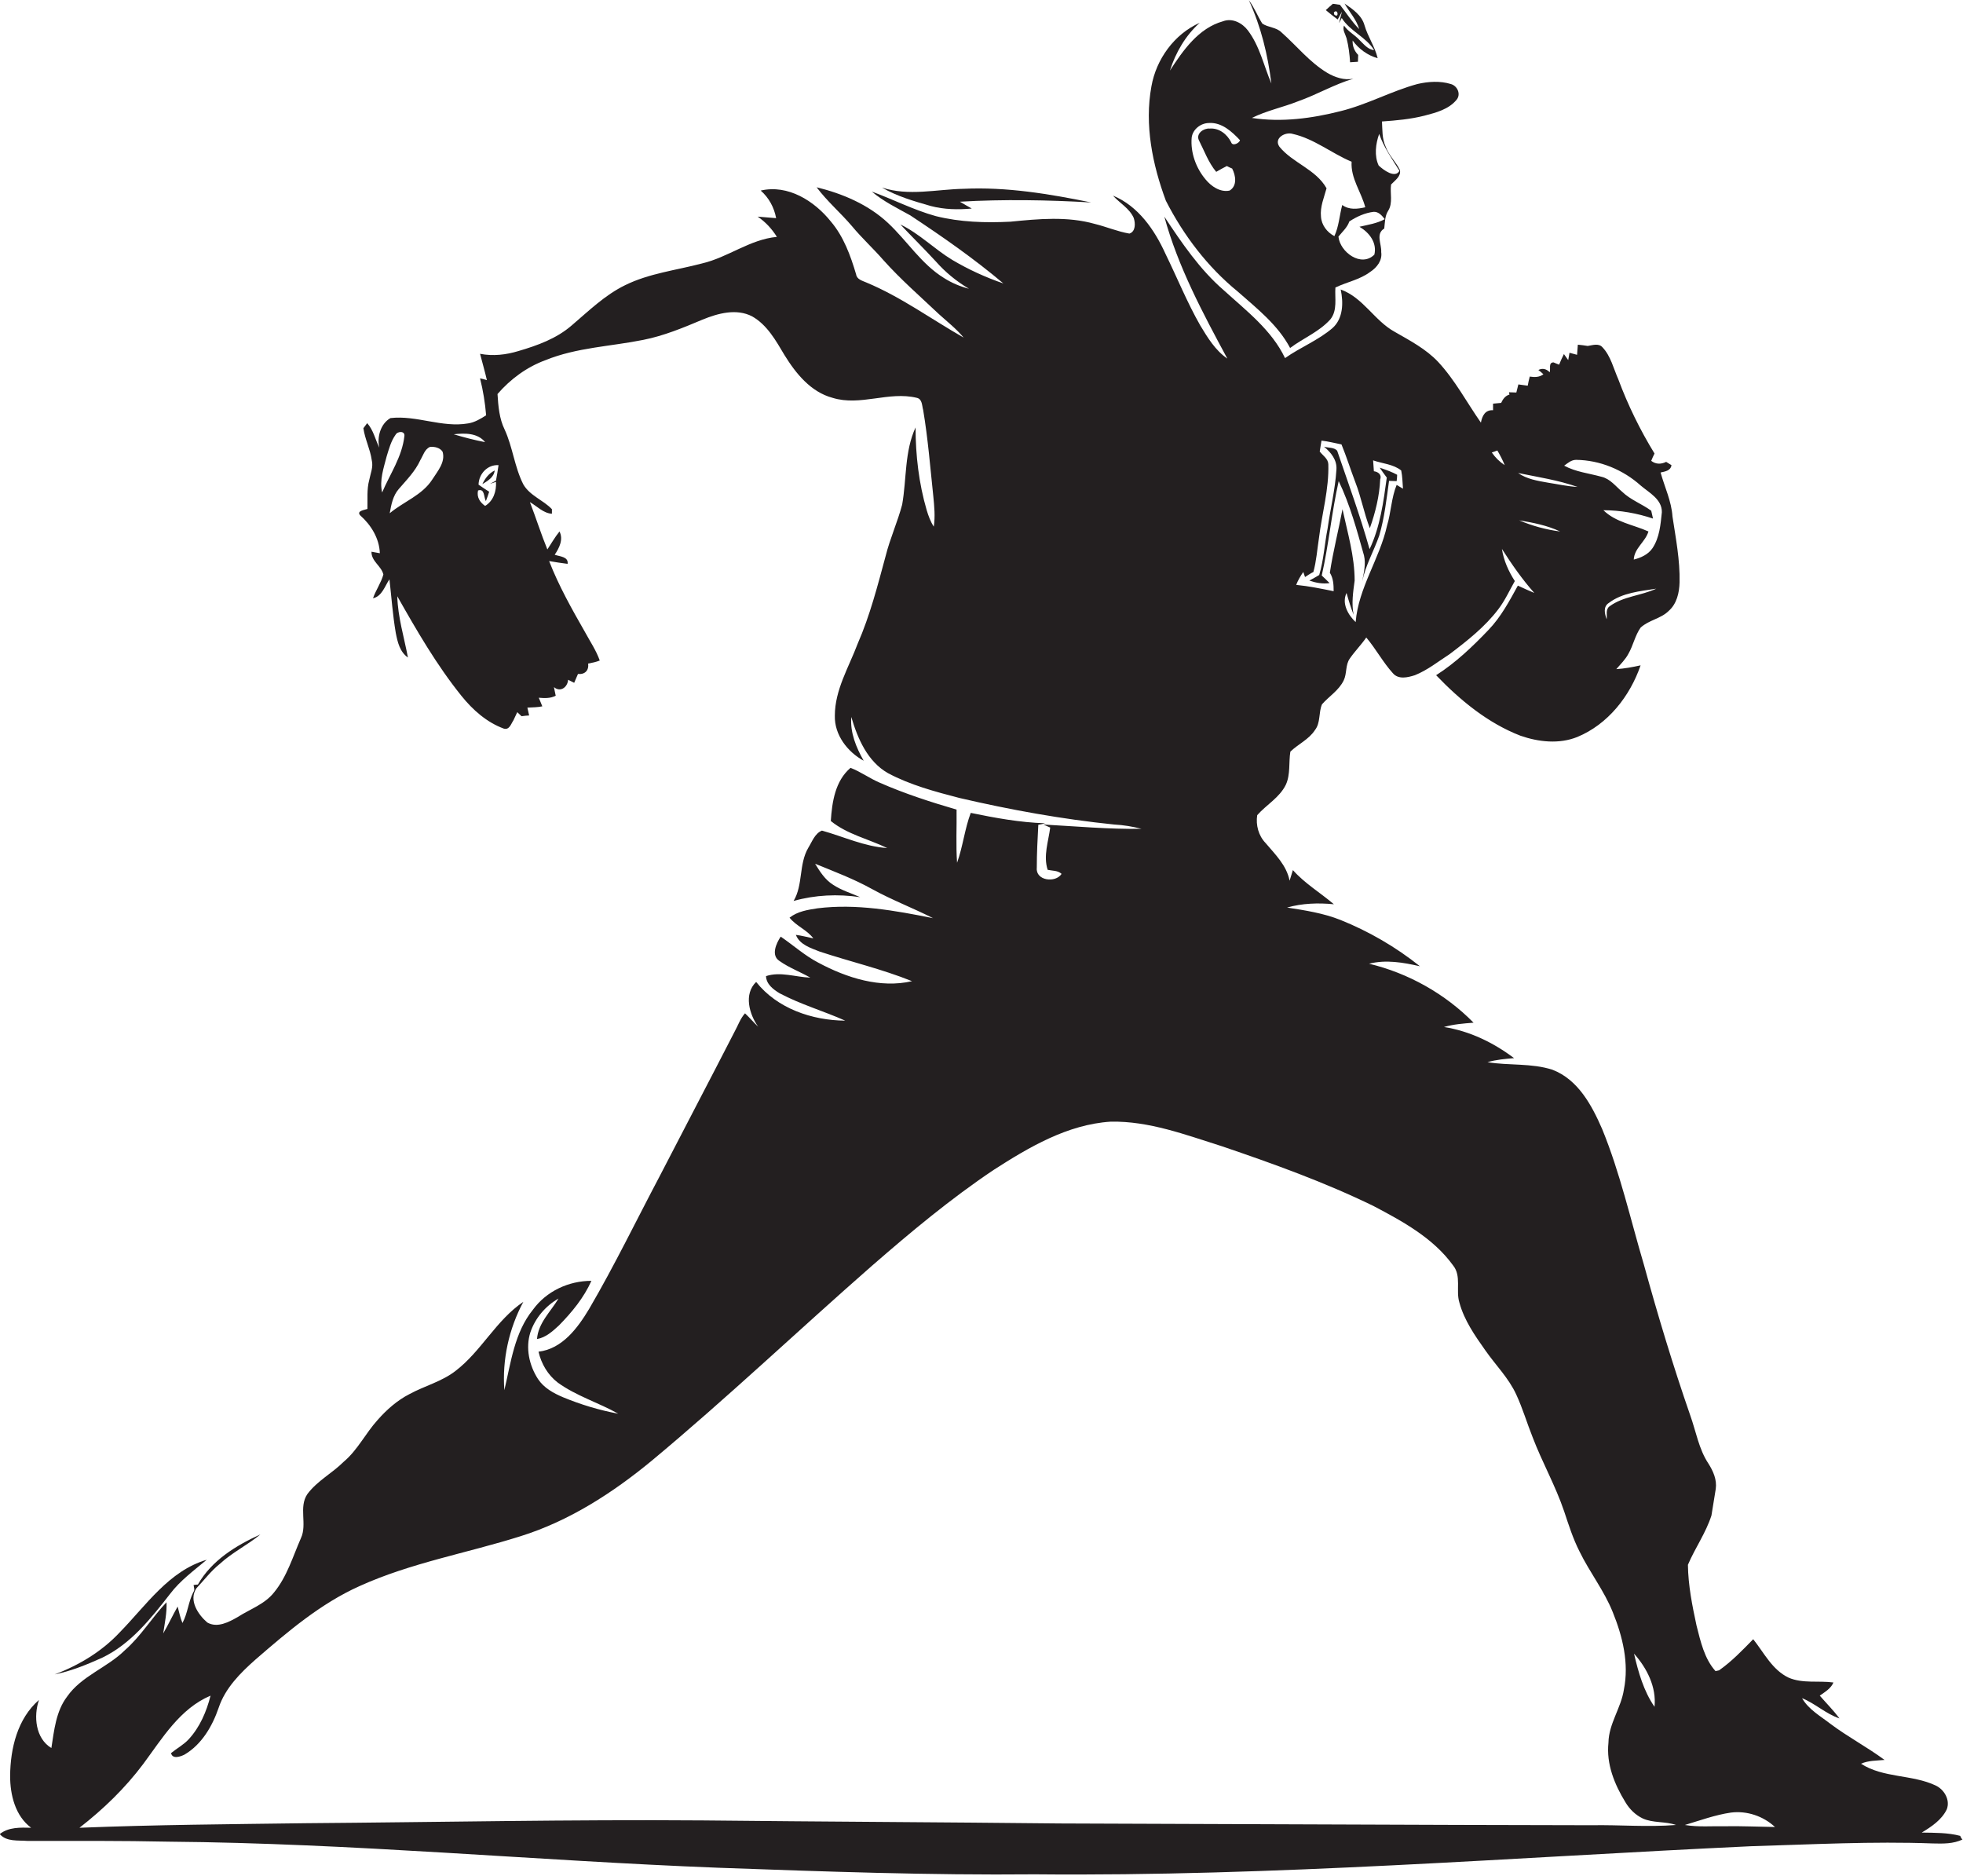 <?xml version="1.0" encoding="utf-8"?>
<!-- Generator: Adobe Illustrator 19.2.0, SVG Export Plug-In . SVG Version: 6.00 Build 0)  -->
<svg version="1.1" id="Layer_1" xmlns="http://www.w3.org/2000/svg" xmlns:xlink="http://www.w3.org/1999/xlink" x="0px" y="0px"
	 viewBox="0 0 775.7 741.4" style="enable-background:new 0 0 775.7 741.4;" xml:space="preserve">
<style type="text/css">
	.st0{fill:#231F20;}
</style>
<g>
	<path class="st0" d="M489.1,115.2c7.6,6.7,15.9,13.2,20.7,22.3c5.2-3.9,11.5-6.4,15.9-11.3c2.9-3.6,1.7-8.4,2-12.6
		c4.6-2.2,9.7-3.1,13.8-6.2c2.6-1.7,4.8-4.5,4.3-7.8c0.2-3.2-2.3-7.2,1.2-9.3c0.3-2.4,0.2-5,1.6-7.1c1.9-3.1,0.6-6.9,1.1-10.3
		c1.5-1.6,4-3.2,3.5-5.7c-1.6-3.3-4.5-5.9-5.7-9.4c-1.4-3.1-1.2-6.5-1.4-9.8c5.7-0.4,11.3-0.9,16.8-2.3c4.6-1.2,9.6-2.5,12.7-6.3
		c1.8-2.2,0.3-5.5-2.3-6.2c-4.2-1.3-8.9-1-13.2,0c-10.3,2.8-19.8,8.1-30.3,10.7c-11.4,2.9-23.4,4.5-35.1,2.7
		c5.8-2.9,12.3-4.2,18.3-6.6c7.4-2.6,14.3-6.7,21.8-8.9c-3.6,0.7-7.2-0.5-10.3-2.3c-7-4.2-12.1-10.7-18.1-16
		c-2.1-2.1-5.3-1.9-7.6-3.5c-1.9-3-3.1-6.3-5.3-9.2c4.8,10.4,7.5,21.6,8.9,32.9c-3-7-4.6-14.8-9.3-21c-2.2-2.9-6.1-5-9.8-3.6
		c-9.7,2.7-15.8,11.5-21,19.5c2.3-7.2,6.2-13.9,11.8-18.9C464,13.5,456.9,23.4,455,34.1c-2.8,15.2,0.4,30.9,5.7,45.2
		C467.7,93,477.2,105.5,489.1,115.2z M545,52.9c1.8,5.3,5.1,9.9,8,14.6c-1.7,3.1-6.3-0.3-8.2-2.1C543,61.6,543.6,56.8,545,52.9z
		 M547.2,86.6c-3.1,1.7-6.6,2.2-10,3c3.9,2.3,7,6.3,5.9,11c-5.2,5.2-13.6-1-14.2-7.1c1.5-1.9,3.5-3.6,4.3-6c2.9-1.9,6.2-3.4,9.6-3.8
		C544.8,83.6,546.1,85.2,547.2,86.6z M510.8,52.9c8.5,1.9,15.4,7.7,23.3,11c-0.4,6.6,3.8,11.9,5.4,18c-3.1,0.7-6.4,1.1-9.1-0.9
		c-1.1,4.1-1.3,8.4-3.1,12.3c-2.9-1.5-5.1-4.4-5.3-7.7c-0.4-3.9,1.2-7.5,2.2-11.2c-4.2-7.5-13.4-10-18.6-16.4
		C503.2,54.6,507.9,52,510.8,52.9z M470.9,54.4c0.4-3.3,3.6-5.8,6.9-5.8c5-0.3,9,3.4,12.2,6.8c-0.3,1.2-3,2.5-3.5,0.8
		c-1.6-3.2-4.8-5.7-8.5-5.4c-2.3-0.2-5.4,1.9-4.3,4.5c2.2,4.3,3.8,8.9,6.9,12.6c1.4-0.8,2.8-1.6,4.2-2.3c0.5,0.3,1.6,0.8,2.1,1
		c1.4,2.7,2.1,6.8-1,8.7c-3.7,0.8-7.3-1.7-9.5-4.4C472.6,66.4,470.4,60.3,470.9,54.4z"/>
	<path class="st0" d="M530.3,4.6l-1.2,4.5c0.3-0.5,0.9-1.5,1.1-2c3.2,5.2,9.6,7.5,12.8,12.7c-2.5-0.2-4.1-2.4-5.8-4
		c-1.9-2.1-4.5-3.3-6.1-5.7c-0.7,1.7,0.5,3.3,1,5c0.8,3.1,1.2,6.3,1.4,9.5c1-0.1,2.1-0.1,3.1-0.2c0-0.7,0.1-2,0.1-2.7
		c-1.5-1.5-2.3-3.5-2.2-5.7c2.4,3.3,5.9,5.9,9.9,7c-1.1-4.6-3.9-8.5-5.2-13c-1.1-4-4.7-6.4-7.9-8.6c1.9,3.3,4.7,6.3,5.8,10.1
		c-2.9-2.9-5.1-6.4-7.6-9.6c-0.7-0.1-2.1-0.3-2.8-0.4c-1,0.8-1.9,1.7-2.8,2.5c1.5,1.3,3.1,2.5,4.7,3.7L530.3,4.6z M527.2,5.7
		l-0.1-0.8C528.8,3.1,529.2,7.6,527.2,5.7z"/>
	<path class="st0" d="M774.6,725.4c-4.9-1.3-10.1-1.2-15.2-1.3c3.8-2.3,7.9-5,9.9-9.2c1.4-3.7-1-7.8-4.4-9.4
		c-9.3-4.4-20.7-2.9-29.5-8.6c2.9-1.3,6.1-1.2,9.3-1.5c-6.9-5.1-14.5-9.1-21.3-14.2c-4-3.1-8.7-5.7-11.3-10.2
		c5.2,2.1,9.4,6.2,14.8,8c-2.4-3.2-5.2-6-7.8-9c2.1-1.5,4.4-2.8,5.4-5.2c-5.9-0.8-12.1,0.5-17.7-1.9c-6.5-3.1-9.7-9.8-14-15.2
		c-4.3,4.4-8.5,8.8-13.5,12.3c-0.3,0.1-1,0.2-1.4,0.3c-4.4-4.9-5.9-11.7-7.5-18c-1.7-7.9-3.3-15.9-3.4-24c2.8-6.6,7.1-12.6,9.3-19.5
		c0.6-3.5,1.1-7,1.7-10.5c0.5-3.6-1-7-2.9-10c-3.8-5.7-4.9-12.7-7.2-19.1c-6.8-19.6-12.8-39.5-18.3-59.5
		c-5.3-17.9-9.4-36.3-16.5-53.6c-4.1-9.4-9.5-19.5-19.6-23.4c-8.3-2.7-17.2-1.6-25.7-3c3.4-1,7-1.3,10.5-1.6
		c-8.1-6.1-17.5-10.7-27.7-12.3c3.8-1.1,7.8-1.4,11.7-1.7c-11.2-11.4-25.8-19.6-41.3-23.3c6.7-1.7,13.5-0.5,20.1,1
		c-9.5-7.6-20.2-13.8-31.4-18.3c-6.8-2.7-14-3.8-21.1-4.9c6-1.7,12.3-1.9,18.5-1.3c-5.4-4.6-11.5-8.2-16.2-13.5
		c-0.4,1.4-0.9,2.8-1.3,4.2c-1.2-6.1-5.7-10.4-9.5-14.9c-2.8-2.9-3.9-7.1-3.3-11c3.6-4.1,8.8-6.9,11.3-12c1.9-4.1,1.1-8.8,1.8-13.1
		c3.1-3,7.3-4.8,9.7-8.5c2.3-2.9,1.4-6.9,2.8-10.2c2.8-3.2,6.7-5.5,8.6-9.5c1.3-2.7,0.6-6.1,2.4-8.6c2-2.9,4.5-5.4,6.5-8.3
		c3.8,4.5,6.6,9.8,10.5,14.1c2.2,2.6,5.9,1.7,8.7,0.8c5-2,9.2-5.4,13.7-8.3c7-5.3,14-10.8,19.3-17.8c2.6-3.4,4.4-7.4,6.5-11.1
		c-2.5-3.9-4.4-8.1-5.1-12.7c3.9,6.1,8,12,12.8,17.4c-2.2-0.9-4.3-1.9-6.5-2.9c-3.4,6.2-6.7,12.4-11.6,17.5
		c-6.3,6.6-13,13-20.7,17.9c9.5,9.9,20.4,18.9,33.3,23.9c7.2,2.5,15.3,3.4,22.5,0.5c12.1-5,20.8-16.1,25-28.3
		c-3.2,0.7-6.4,1.3-9.6,1.5c1.7-2,3.6-3.8,4.8-6.1c1.9-3.3,2.6-7.2,4.8-10.3c3.2-3,8-3.5,11.1-6.6c3.2-2.8,4.2-7.2,4.3-11.3
		c0.2-8.8-1.5-17.4-2.8-26c-0.4-6.1-3.1-11.6-4.7-17.4c1.8-0.4,4-0.7,4.3-2.9c-0.5-0.3-1.6-1-2.1-1.3c-2,1-4.1,1-5.9-0.4
		c0.3-0.7,0.9-2.2,1.3-2.9c-5.7-9.3-10.5-19.1-14.3-29.3c-1.9-4.3-3-9.2-6.2-12.6c-1.5-1.8-3.9-0.9-5.9-0.6
		c-1.3-0.2-2.6-0.4-3.9-0.5c-0.1,1.3-0.2,2.7-0.3,4c-1-0.3-2-0.5-3-0.8c-0.1,0.7-0.4,2.2-0.5,2.9c-0.4-0.6-1.3-1.8-1.7-2.4
		c-0.7,1.4-1.3,2.7-1.9,4.2c-0.6-0.2-1.7-0.7-2.2-0.9c-2.1,0-1.1,2.6-1.5,3.9c-1.4-1.4-2.9-1.7-4.5-0.9c0.7,0.5,1.4,1.1,2,1.7
		c-1.6,1.2-3.5,1.2-5.4,0.9c-0.3,1.2-0.6,2.4-0.8,3.6c-1.3-0.2-2.5-0.3-3.7-0.5c-0.3,1.1-0.5,2.1-0.8,3.2c-1,0-1.9-0.1-2.9-0.1
		c0,0.2,0.1,0.6,0.2,0.9c-1.7,0.5-2.6,1.8-3.3,3.3c-0.8,0.1-2.4,0.2-3.2,0.3c0,0.9,0,1.8,0,2.6c-3.1-0.2-4.3,2.2-4.8,4.9
		c-5.6-8-10.2-16.8-16.9-24c-4.8-5.1-11.1-8.4-17.2-11.9c-8-4.4-12.4-13.5-21.3-16.7c1.1,5.2,1,11.4-3.2,15.2
		c-5.7,4.9-12.7,7.6-18.8,11.9c-5.3-11.1-15.3-18.7-24.2-26.8c-9.5-8.2-16.6-18.7-23.5-29.1c5.4,19.8,15.2,38.1,24.9,56.1
		c-4.8-3.3-7.8-8.3-10.7-13.1c-5.2-9.1-9.1-18.8-13.7-28.2c-4.3-9.5-10.8-19-20.8-23.1c2.7,3,6.5,5,8.2,8.8c0.7,2.1,0.8,5.4-1.7,6.2
		c-4.7-0.8-9.1-2.7-13.6-3.8c-10.9-3.1-22.3-2-33.4-0.9c-9.9,0.5-19.9,0.2-29.5-2.2c-8.7-2.4-16.8-6.6-25.3-9.7
		c4.6,3.9,10,6.5,15.2,9.4c12.7,8.4,25.2,17.1,36.8,26.9c-7-2.4-13.8-5.5-20.2-9.3c-7.1-4.3-13-10.4-20.5-14
		c4.6,4.9,9.4,9.6,14,14.6c3.8,4.3,8.2,7.9,13.1,10.8c-3.5-0.9-6.8-2.3-9.8-4.2c-9-5.5-14.6-14.7-22.2-21.8
		c-7.8-7.3-18-11.6-28.2-14.1c4.2,5.6,9.5,10.1,14,15.4c3.9,4.7,8.4,8.8,12.4,13.4c6.8,7.6,14.5,14.3,21.9,21.3
		c3.3,3,6.9,5.8,9.8,9.3c-12.8-7.3-24.8-16.1-38.5-21.8c-1.6-0.7-3.7-1.2-4-3.2c-2.2-7.4-4.9-14.9-10-20.9
		c-6.5-8.1-16.9-14.7-27.7-12.2c3.2,2.8,5.3,6.6,6.1,10.9c-2.4-0.2-4.9-0.4-7.3-0.6c3.1,2.1,5.6,4.8,7.6,8
		c-10.7,1-19.3,8.1-29.6,10.5c-10.2,2.7-20.9,3.9-30.4,8.6c-8,3.9-14.4,10.2-21.1,15.9c-6,5.2-13.5,7.9-21,10.1
		c-4.9,1.5-10.1,2.1-15.2,1.1c0.9,3.5,1.9,6.9,2.7,10.4c-0.7-0.2-2-0.6-2.7-0.7c1.2,4.8,2,9.7,2.4,14.6c-2.2,1.4-4.5,2.8-7.1,3.2
		c-10.3,1.8-20.4-3.3-30.7-2.1c-3.9,2.2-5.4,7.5-4.4,11.7c-1.6-3.2-2.3-6.9-4.8-9.7c-0.4,0.5-1.1,1.5-1.5,2
		c0.6,4.3,2.7,8.3,3.3,12.6c0.7,2.7-0.5,5.3-1,7.9c-1,3.7-0.6,7.6-0.7,11.4c-1,0.4-4.4,0.7-2.9,2.5c4.3,3.8,7.6,9.1,7.8,15
		c-1.1-0.2-2.2-0.4-3.3-0.6c-0.1,3.8,3.9,5.6,4.7,9c-0.9,3.3-3,6.2-4.1,9.4c3.6-0.8,4.7-4.9,6.5-7.5c0.8,7.1,1.3,14.2,2.5,21.2
		c0.7,3.6,1.6,7.5,4.8,9.7c-1.5-8-4-16-4.2-24.2c7.7,13.6,15.5,27.1,25.3,39.3c4.5,5.6,10,10.5,16.8,13c2.2,0.6,2.8-1.8,3.8-3.3
		c0.5-1.1,1-2.2,1.5-3.2c0.4,0.4,1.3,1.2,1.7,1.6c0.8-0.1,2.3-0.3,3-0.3c-0.2-0.8-0.5-2.3-0.7-3.1c2-0.1,4-0.1,5.9-0.5
		c-0.5-1.2-0.9-2.3-1.4-3.4c2.3,0.2,4.6,0.3,6.7-0.8c-0.2-0.8-0.5-2.5-0.7-3.4c2.6,2.2,5.4,0,5.6-2.9c0.8,0.4,1.6,0.8,2.4,1.2
		c0.5-1.2,1-2.4,1.5-3.5c2.7,0.3,4.4-1.4,4-4.1c1.6-0.3,3.1-0.6,4.6-1.2c-1.4-4-3.8-7.5-5.8-11.2c-5.2-9.1-10.4-18.3-14.2-28.1
		c2.4,0.4,4.8,0.8,7.3,1.1c0.4-2.9-3.2-2.9-5.1-3.6c1.8-2.7,3.5-6,1.9-9.2c-1.8,2.2-3.2,4.7-4.8,7.1c-2.5-6.1-4.5-12.5-6.9-18.7
		c2.8,1.6,5.3,4.4,8.7,4.6c0-0.5,0-1.4,0-1.8c-3.4-3.6-8.7-5.3-11.3-9.8c-3.5-6.9-4.2-14.8-7.4-21.7c-2.1-4.3-2.5-9.2-2.8-14
		c5.1-5.9,11.6-10.7,19-13.4c12.3-5,25.7-5.4,38.6-8c8.1-1.6,15.8-4.8,23.4-8c6.1-2.5,13.4-4.5,19.6-1.3c6,3.4,9.4,9.6,12.8,15.3
		c4.5,7.3,10.4,14.6,19,16.9c11,3.4,22.2-2.7,33.3,0c2.2,0.5,2,3.1,2.5,4.8c1.9,11.3,2.8,22.7,4,34c0.4,4,0.8,8.1,0.2,12.1
		c-1.3-2-2.1-4.2-2.8-6.5c-3.1-10.6-4.4-21.7-4.4-32.7c-4.4,9.5-3.5,20.3-5.3,30.5c-1.8,6.8-4.8,13.4-6.5,20.2
		c-3.2,11.8-6.2,23.6-11.1,34.8c-3.5,9.3-9,18.2-9,28.4c-0.2,7.6,5,14.3,11.4,17.8c-3-5.3-5.4-11.1-4.9-17.3
		c2.5,8.5,6.4,17.6,14.5,22.2c8.8,4.7,18.6,7.3,28.2,9.8c20.2,4.7,40.6,8.4,61.2,10.5c3.7,0.2,7.3,0.8,10.8,1.7
		c-13,0.2-25.9-1-38.8-1.7c0.7,0.3,2,0.9,2.7,1.2c-0.7,5.5-2.8,11.2-1,16.7c1.8,0.4,4,0.2,5.5,1.6c-2.4,3.7-10.3,2.7-9.8-2.4
		c0-5.7,0.3-11.3,0.6-17c0.7-0.1,2.1-0.4,2.7-0.6c-9.9-0.3-19.7-2.1-29.4-4.1c-2.4,6.4-3.1,13.3-5.4,19.7c-0.5-7-0.1-14-0.2-21
		c-10.3-3-20.5-6.3-30.3-10.6c-4-1.7-7.5-4.3-11.6-5.9c-6.1,5.2-7.3,13.5-7.8,21c6.5,5.3,14.9,7.1,22.3,10.7
		c-9-0.6-17.2-4.5-25.8-6.9c-2.8,1.1-3.9,4.4-5.4,6.8c-3.8,6.5-2,14.6-5.8,21c8.5-2.4,17.5-2.8,26.3-1.5c-3.6-1.6-7.4-2.7-10.7-4.9
		c-3.2-2-5.2-5.2-7.1-8.3c7.6,3.1,15.3,6,22.5,10c7.8,4.3,16.2,7.5,24.1,11.5c-15-3-30.3-5.8-45.6-3.9c-3.9,0.6-7.9,1.2-11.1,3.7
		c2.6,3.3,6.9,4.8,9.4,8.2c-2.3-0.5-4.6-1.1-6.9-1.4c1.5,3.9,5.9,5.2,9.4,6.6c12.1,4,24.6,6.9,36.5,11.7c-12.6,2.9-25.8-1.3-37-7.3
		c-5.4-2.8-9.9-6.9-14.9-10.3c-1.8,2.7-3.9,7.4-0.5,9.6c3.8,2.7,8.2,4.3,12.2,6.6c-5.8-0.2-11.8-2.5-17.5-0.6
		c0.1,3.2,2.9,5.3,5.4,6.8c8.3,4.4,17.4,7,25.9,10.8c-13.1-0.1-26.9-4.8-35.2-15.3c-5,4.8-2.7,12.8,0.8,17.7
		c-1.8-1.7-3.4-3.6-5.2-5.3c-1.9,2.1-2.8,4.9-4.2,7.4c-9.8,19.1-19.8,38.1-29.6,57.1c-9.2,17.4-17.8,35.2-27.8,52.3
		c-4.5,7.5-10.6,15.8-20,16.9c1.1,4.8,3.7,9.2,7.6,12.2c7.3,5.3,16.1,7.9,23.9,12.3c-7.5-1.4-14.8-3.6-21.8-6.5
		c-3.8-1.6-7.6-3.7-9.9-7.2c-3.5-5.4-5-12.3-3-18.5c1.9-5.6,6-10.4,11.1-13.3c-3.1,5.2-8,9.6-8.5,16c3.5-0.6,6.2-3.1,8.7-5.4
		c5.1-5.2,9.8-10.9,12.8-17.6c-9,0-17.8,4.1-23.1,11.4c-7.3,9-8.7,20.8-11.3,31.8c-0.9-12,1.8-24.3,7.5-34.9
		c-10.8,7.3-16.6,19.5-26.8,27.3c-5.4,4.2-12.2,5.9-18.1,9.1c-4.9,2.5-9.1,6.2-12.7,10.3c-4.8,5.3-7.9,11.9-13.4,16.5
		c-4.5,4.5-10.4,7.5-14.3,12.7c-3.6,5.2,0,12-2.6,17.5c-3.2,7.3-5.5,15.2-10.6,21.4c-3.7,4.7-9.5,6.6-14.3,9.7
		c-3.5,2-8.1,4.5-12.1,2.2c-3.7-3.2-7.4-8.8-4.3-13.5c3.1-3.3,5.8-6.9,9.3-9.7c4.9-4.5,10.9-7.4,16-11.6
		c-9.7,4.4-19.3,10.3-24.7,19.8c-0.4,0-1.3,0.1-1.7,0.2c0.1,0.9,0.6,1.9-0.1,2.8c-2,3.9-2.2,8.3-4.3,12.2c-0.9-2.1-1.3-4.3-1.9-6.5
		c-2,3.5-3.7,7.2-5.7,10.6c0.6-4.1,1.5-8.2,1.3-12.3c-5.8,6.1-10.1,13.4-16.5,19c-7,6.9-17.1,10.1-22.8,18.3
		c-4.4,5.8-5.1,13.3-6.2,20.3c-6.3-3.8-7.1-12.6-4.9-19c-8.5,7.4-11.3,19.1-11.4,30c0,7.5,2,15.8,8.3,20.5
		c-4.2-0.1-8.9-0.3-12.4,2.5c2.7,3.1,7.2,2.4,10.9,2.7c18.7,0,37.3-0.1,56,0.3c72.4,0.6,144.6,7.5,217,10.3
		c41.7,1.5,83.3,3,125.1,2.6c94.5,0.9,188.7-6.7,283-11.1c24-0.7,48-2,71.9-1.1c4,0.1,8.1,0.2,11.8-1.6
		C775.4,727,774.8,726,774.6,725.4z M600.3,205.6c5.5,0.9,11.1,2,16.2,4.4C611,209.3,605.5,207.8,600.3,205.6z M636,239.6
		c-1.6,1.2-0.9,3.4-1.1,5.1c-0.8-2.2-1.5-5,0.9-6.5c5.3-4,12.3-4.6,18.7-5.6C648.5,235.4,641.4,235.6,636,239.6z M622.8,181.7
		c9.4,0.1,18.6,3.9,25.6,10.2c3.3,2.8,8.4,5.4,8.3,10.5c-0.5,4.8-0.9,10-3.7,14.2c-1.7,2.5-4.6,3.8-7.4,4.5c0.2-4.5,4.6-7,5.8-11.1
		c-6-2.7-12.9-3.6-17.8-8.4c6.7,0,13.3,1.2,19.6,3.3c-0.2-0.8-0.5-2.3-0.7-3.1c-3.7-2.7-8.2-4.3-11.5-7.5c-2.5-2.1-4.7-5.1-8.1-5.9
		c-5-1.4-10.2-1.9-14.8-4.4C619.5,183,620.9,181.7,622.8,181.7z M623.4,192.4c-4-0.2-7.9-1.1-11.8-1.7c-4-0.7-8.3-1.4-11.7-3.8
		C607.7,188.5,615.7,189.7,623.4,192.4z M591.7,178c1.1,1.9,2.1,3.8,2.9,5.8c-2-1.3-3.7-3-5.1-5C590,178.6,591.1,178.2,591.7,178z
		 M515,226c0.2,0.5,0.5,1.5,0.7,2c1.1-0.7,2.1-1.4,3.3-2c1.2-4.4,1.5-8.9,2.2-13.4c1.2-9.8,4-19.3,3.7-29.2c-0.1-2.2-2.2-3.4-3.4-5
		c0.2-1.4,0.5-2.9,0.7-4.3c2.7,0.3,5.3,1,7.9,1.5c2,4.9,3.6,10,5.5,15c2.3,5.9,3.4,12.2,5.7,18.1c2.2-6.2,3.8-12.7,4.1-19.3
		c0.7-1.9-0.9-3-2.5-3.2c-0.1-1.5-0.2-2.9-0.3-4.3c3.7,1.3,8,1.5,11.1,4c0.5,2.4,0.5,4.8,0.7,7.2c-0.6-0.4-1.9-1.1-2.5-1.5
		c-2.1,5.1-2.2,10.8-3.8,16.1c-2.9,13.1-11.3,24.5-12.4,38.1c-3-2.8-5.6-7.4-3.6-11.5c0.8,2.9,1.7,5.8,2.8,8.6
		c-0.9-4.5-0.2-9,0.4-13.5c0-9.6-2.8-18.9-4.8-28.2c-1.6,8.4-3.7,16.6-5,25.1c1.4,2.2,1.5,4.8,1.5,7.3c-4.9-1-9.8-2-14.8-2.5
		C512.9,229.3,513.9,227.6,515,226z M151,194.6c-1.1-4.9,0.6-9.6,1.8-14.3c0.9-2.9,1.7-6,3.5-8.5c0.8-1.5,3.8-1.6,3.5,0.5
		C158.9,180.5,154.1,187.3,151,194.6z M170.8,189.5c-4,6.2-11.3,8.7-16.8,13.3c0.6-3.4,1.3-7,3.6-9.6c3.1-3.6,6.5-7,8.5-11.4
		c1.1-1.8,1.7-4.3,3.8-5.2c1.8-0.2,4,0.3,5,1.9C176.1,182.6,172.9,186.2,170.8,189.5z M179.3,171.6c4.3-0.5,9.4-0.6,12.4,3.1
		C187.5,173.9,183.3,172.8,179.3,171.6z M197,183.8c-0.3,2-0.6,4-1,6.1c-0.8,0.4-1.6,0.9-2.4,1.3c0.6-0.2,1.8-0.6,2.4-0.8
		c0.2,3.7-1,7.5-4.3,9.5c-2-1.4-3.4-3.4-2.8-6.1c2.7-0.9,2.2,2.6,3.1,4.2c0.5-1.2,0.9-2.5,1.3-3.7c-1.4-0.9-2.8-1.8-4.2-2.8
		C189.2,187.2,192.7,183.5,197,183.8z M653.8,674.4c-4.3-6.2-6.4-13.7-8.1-21C650.8,659.1,654.6,666.6,653.8,674.4z M628.9,721.2
		c-70-0.1-140-0.5-210-0.7c-47-0.5-94-0.7-141-1.2c-52.4-0.4-104.7,0.7-157.1,1.1c-29.8,0.4-59.6,0.6-89.4,1.8
		c9.4-7.3,18-15.6,25.2-25.2c7.5-10.1,14.5-21.9,26.6-27c-1.6,6.3-4.2,12.4-8.6,17.2c-2,2.2-4.7,3.6-7,5.5c0.5,2.5,3.7,1.4,5.3,0.6
		c6.8-4,11-11.2,13.5-18.5C89,667,95,661,101,655.7c12.7-11,25.7-22.1,41.1-29c20.3-9.2,42.4-13,63.6-19.7
		c19.2-6,36.4-17.1,51.8-29.8c29.8-24.8,57.9-51.5,87-77c15.4-13.4,31.1-26.5,48.1-37.9c14-9,29.2-18,46.3-19.1
		c15.2-0.3,29.6,5.2,43.9,9.7c20.3,6.9,40.6,14.2,59.9,23.6c11.6,6.1,23.7,12.7,31.5,23.5c3.4,4.2,1,9.9,2.5,14.7
		c1.9,7,6.1,13,10.2,18.8c4.1,5.9,9.3,11,12.3,17.6c2.5,5.4,4.2,11.2,6.4,16.7c3.8,10,9.1,19.3,12.5,29.4c1.8,5.4,3.5,10.8,6.1,15.9
		c4,8.2,9.7,15.4,13.1,23.9c3.9,9.6,6.5,20.2,4.4,30.6c-1.1,7.3-6,13.5-6.1,21c-0.9,8.4,2.4,16.5,6.7,23.5c1.6,2.7,3.9,5,6.8,6.4
		c4.1,1.9,8.9,1.1,13.2,2.6C651.1,722,640,721,628.9,721.2z M681.9,721.6c-5.4-0.1-10.8,0.4-16.1-0.5c6-1.8,12-4,18.2-4.9
		c6.3-0.8,12.8,1.4,17.4,5.7C694.9,721.8,688.4,721.5,681.9,721.6z"/>
	<path class="st0" d="M384,82.4c-1.6-0.9-3.2-1.8-4.7-2.7c17.3-1,34.7-0.7,51.9,0.3c-16.6-3.4-33.5-6.2-50.4-5.4
		c-10.7,0.2-21.8,3-32.3-0.5c6,3.5,12.7,5.4,19.3,7.3C373.1,82.8,378.6,82.9,384,82.4z"/>
	<path class="st0" d="M522.3,227.4c2.8-12.3,3.9-24.9,6.7-37.3c4.5,9.4,7.2,19.4,10,29.4c0.8,3.4-0.1,6.9-0.7,10.2
		c1.3-6.3,4.6-12,6.7-18c2.1-7.1,2.9-14.5,3.9-21.7c0.8,0,2.3,0.1,3,0.1c0.1-0.6,0.2-1.9,0.2-2.5c-2.2-1.2-4.5-2-6.9-2.8
		c0.9,1.3,1.8,2.6,2.8,3.9c-1.3,9.6-2.6,19.4-6.8,28.3c-3.7-13.2-8.4-26-12.8-38.9c-1.2-1.4-3.5-1.1-5.2-1.6
		c2.8,2.3,5.2,5.3,4.9,9.1c-0.5,7.9-2.4,15.5-3.5,23.3c-1.2,6.1-1.5,12.3-3.3,18.3c-1.3,0.8-2.6,1.5-3.9,2.2c2.6,0.9,5.3,1.4,8,1
		C524.3,229.3,523.3,228.3,522.3,227.4z"/>
	<path class="st0" d="M190.6,191.3c2.1-1.3,4.5-2.6,4.9-5.4C193.2,187,191.7,189,190.6,191.3z"/>
	<path class="st0" d="M67.2,629.8c4-5.3,9.5-9.3,14.5-13.5c-15,4.4-24,18.1-34.4,28.7c-7,7.5-16.1,13-25.7,16.6
		c6.5-1.3,12.8-3.9,18.8-6.6C51.8,649.5,59.7,639.4,67.2,629.8z"/>
</g>
</svg>

